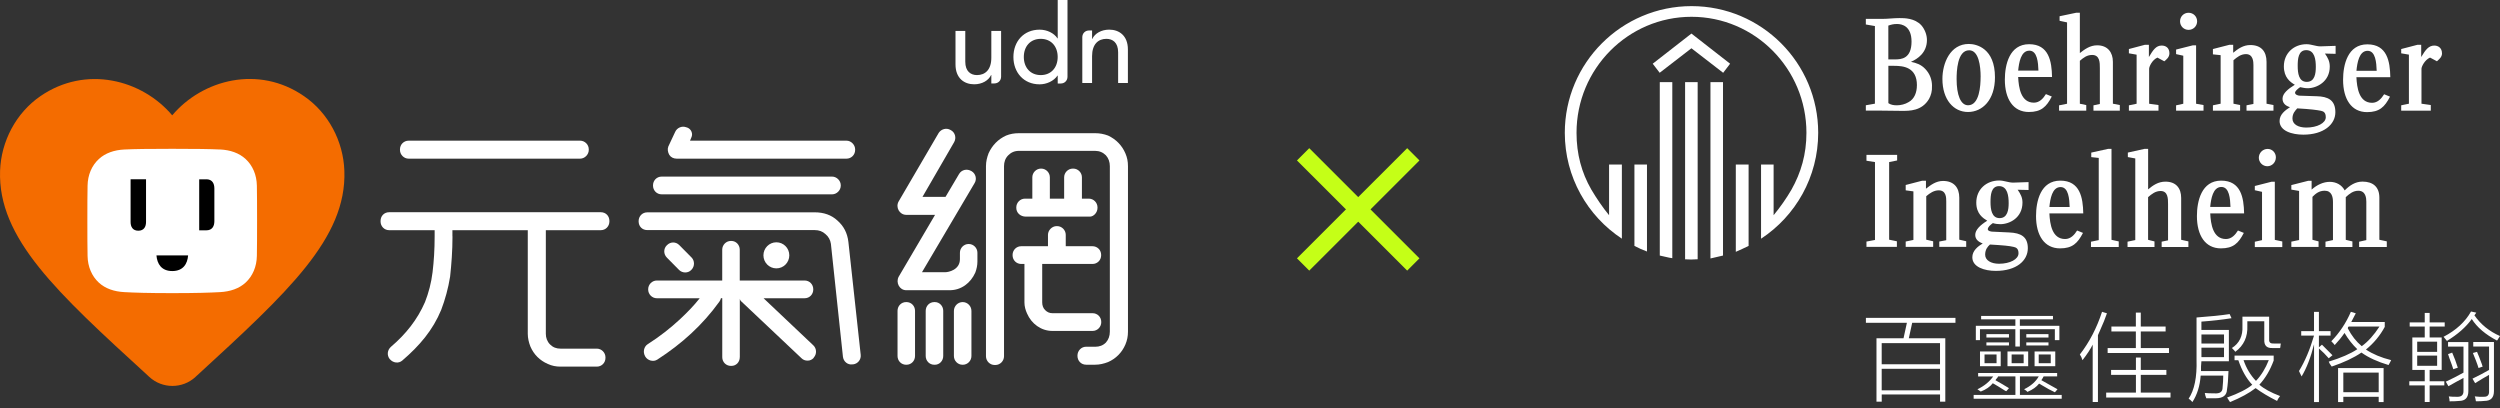 <svg width="288" height="47" viewBox="0 0 288 47" fill="none" xmlns="http://www.w3.org/2000/svg">
<rect x="0" y="0" width="288" height="47" fill="#333333" stroke="none"/>
<g clip-path="url(#clip0_954_18504)">
<path d="M216.166 38.966H219.287L219.676 37.183H214.952V36.618H225.269V37.183H220.285L219.896 38.966H224.099V46.269H223.494V45.444H216.775V46.269H216.17V38.966H216.166ZM216.771 39.531V41.967H223.49V39.531H216.771ZM216.771 42.487V44.967H223.49V42.487H216.771Z" fill="white"/>
<path d="M227.881 42.968H236.983V43.361H235.425C235.337 43.533 235.252 43.681 235.164 43.797C235.365 43.913 235.729 44.118 236.246 44.406C236.623 44.611 236.883 44.755 237.027 44.843L236.723 45.191C236.607 45.131 236.374 45.019 236.03 44.843C235.481 44.522 235.104 44.306 234.904 44.19C234.615 44.566 234.167 44.887 233.562 45.147C233.502 45.059 233.374 44.959 233.173 44.843C233.954 44.466 234.515 43.974 234.864 43.364H232.696V45.496H237.508V45.933H227.364V45.496H232.176V43.364H230.18C230.152 43.453 230.08 43.553 229.964 43.669C229.936 43.729 229.904 43.769 229.876 43.801C230.192 43.974 230.713 44.278 231.434 44.715L231.13 45.063C231.102 45.063 231.058 45.047 231.002 45.019C230.365 44.614 229.888 44.322 229.571 44.15C229.255 44.554 228.79 44.875 228.185 45.107C228.097 45.051 227.969 44.963 227.797 44.847C228.578 44.47 229.183 43.977 229.616 43.368H227.881V42.976V42.968ZM227.62 37.531H232.172V36.79H228.225V36.398H236.502V36.79H232.688V37.531H237.24V39.182H236.719V37.92H232.688V39.919H232.168V37.92H228.093V39.182H227.616V37.531H227.62ZM228.097 40.488H230.481V42.183H228.097V40.488ZM228.618 40.837V41.838H230.004V40.837H228.618ZM228.834 38.489H231.434V38.881H228.834V38.489ZM228.834 39.446H231.434V39.795H228.834V39.446ZM231.262 40.488H233.646V42.183H231.262V40.488ZM231.739 40.837V41.838H233.125V40.837H231.739ZM235.986 38.489V38.881H233.43V38.489H235.986ZM235.986 39.446V39.795H233.43V39.446H235.986ZM236.767 40.488V42.183H234.383V40.488H236.767ZM234.86 40.837V41.838H236.246V40.837H234.86Z" fill="white"/>
<path d="M239.9 41.49C239.872 41.402 239.828 41.285 239.772 41.141C239.683 40.997 239.627 40.897 239.599 40.837C240.697 39.418 241.55 37.78 242.155 35.921L242.72 36.093C242.548 36.614 242.26 37.327 241.855 38.224C241.767 38.397 241.711 38.529 241.683 38.617V46.313H241.078V39.703C240.817 40.224 240.429 40.821 239.908 41.486L239.9 41.49ZM246.054 41.185H246.618V42.62H249.567V43.184H246.618V45.228H250.044V45.792H242.632V45.228H246.058V43.184H243.197V42.62H246.058V41.185H246.054ZM246.054 36.009H246.618V37.62H249.479V38.184H246.618V40.099H249.868V40.664H242.8V40.099H246.05V38.184H243.233V37.62H246.05V36.009H246.054Z" fill="white"/>
<path d="M252.131 45.925C252.796 44.939 253.101 43.445 253.041 41.446V36.574C254.631 36.458 255.901 36.329 256.855 36.181L257.071 36.658C255.973 36.83 254.815 36.962 253.602 37.05V38.008H256.767V41.618H253.602C253.602 41.762 253.586 41.966 253.557 42.227V42.748H256.722C256.694 43.645 256.634 44.358 256.55 44.879C256.522 45.544 256.089 45.88 255.248 45.88H254.166C254.078 45.676 254.022 45.476 253.994 45.272C254.283 45.3 254.671 45.316 255.164 45.316C255.685 45.344 255.973 45.171 256.029 44.795C256.085 44.214 256.118 43.709 256.118 43.272H253.517C253.429 44.462 253.113 45.476 252.564 46.317C252.42 46.145 252.275 46.013 252.131 45.925ZM256.206 38.533H253.606V39.578H256.206V38.533ZM253.606 40.055V41.141H256.206V40.055H253.606ZM257.42 41.49V40.969H261.927V41.534C261.522 42.635 260.973 43.565 260.28 44.318C260.801 44.783 261.594 45.215 262.664 45.624C262.636 45.68 262.564 45.784 262.448 45.929C262.391 46.045 262.347 46.133 262.319 46.189C261.338 45.696 260.512 45.203 259.847 44.711C259.094 45.292 258.113 45.824 256.899 46.321C256.871 46.261 256.811 46.177 256.726 46.061C256.666 45.945 256.61 45.856 256.554 45.8C257.912 45.308 258.882 44.815 259.459 44.322C258.794 43.625 258.261 42.683 257.856 41.494H257.424L257.42 41.49ZM261.927 39.575H262.752C262.752 39.635 262.736 39.719 262.708 39.835C262.708 39.951 262.692 40.039 262.664 40.095H261.799C261.133 40.123 260.817 39.807 260.845 39.138V37.007H258.894V37.527C258.95 38.805 258.489 39.803 257.508 40.528C257.452 40.44 257.347 40.324 257.203 40.179C257.175 40.151 257.147 40.123 257.115 40.091C257.98 39.542 258.385 38.701 258.329 37.567V36.482H261.406V39.09C261.378 39.438 261.55 39.599 261.927 39.566V39.575ZM261.362 41.49H258.457C258.774 42.419 259.25 43.216 259.888 43.881C260.492 43.244 260.985 42.447 261.362 41.49Z" fill="white"/>
<path d="M265.144 43.361C265.088 43.273 265.016 43.128 264.927 42.924C264.899 42.836 264.871 42.78 264.839 42.752C265.532 41.622 266.109 40.26 266.574 38.665H265.1V38.144H266.574V35.925H267.139V38.144H268.481V38.665H267.139V40.011L267.488 39.707C267.864 40.084 268.269 40.488 268.701 40.925L268.269 41.273C267.92 40.869 267.548 40.492 267.143 40.144V46.317H266.578V39.663C266.201 41.169 265.725 42.403 265.148 43.361H265.144ZM268.958 39.751C268.902 39.663 268.798 39.547 268.653 39.402C268.625 39.374 268.597 39.346 268.565 39.314C269.519 38.329 270.268 37.199 270.821 35.921L271.386 36.093C271.213 36.442 271.037 36.774 270.865 37.095H274.723V37.66C274.174 38.673 273.453 39.543 272.556 40.268C273.337 40.789 274.302 41.197 275.46 41.486C275.432 41.546 275.388 41.63 275.332 41.746C275.244 41.89 275.188 41.995 275.16 42.051C273.89 41.674 272.848 41.197 272.039 40.616C271.141 41.225 270.003 41.762 268.613 42.227C268.585 42.171 268.513 42.067 268.397 41.922C268.341 41.806 268.297 41.718 268.269 41.662C269.683 41.225 270.785 40.748 271.562 40.228C271.013 39.707 270.52 39.082 270.088 38.357C269.771 38.822 269.395 39.286 268.962 39.747L268.958 39.751ZM269.346 42.403H274.591V46.317H274.026V45.708H269.951V46.317H269.346V42.403ZM269.951 42.924V45.184H274.026V42.924H269.951ZM274.114 37.62H270.56C270.56 37.648 270.544 37.664 270.516 37.664C270.488 37.692 270.472 37.752 270.472 37.836C270.905 38.677 271.442 39.358 272.075 39.879C272.796 39.358 273.477 38.605 274.114 37.62Z" fill="white"/>
<path d="M277.596 37.139H279.33V36.053H279.895V37.139H281.63V37.615H279.895V38.877H281.281V42.615H279.895V43.922H281.586V44.398H279.895V46.313H279.33V44.398H277.551V43.922H279.33V42.615H277.9V38.877H279.33V37.615H277.596V37.139ZM278.461 39.358V40.532H280.757V39.358H278.461ZM278.461 40.969V42.143H280.757V40.969H278.461ZM287.651 39.23C286.321 38.533 285.356 37.708 284.747 36.75C284.082 37.68 283.128 38.517 281.886 39.274C281.77 39.13 281.642 38.97 281.498 38.797C282.944 38.044 283.998 37.075 284.663 35.885L285.268 36.017C285.24 36.045 285.208 36.089 285.18 36.149C285.119 36.237 285.079 36.293 285.051 36.322C285.772 37.363 286.754 38.164 288 38.713C287.972 38.773 287.912 38.858 287.828 38.974C287.768 39.09 287.712 39.178 287.655 39.234L287.651 39.23ZM282.059 44.49L281.754 43.97C282.447 43.649 283.124 43.304 283.793 42.928V39.927H282.015V39.406H284.354V45.059C284.354 45.812 283.994 46.189 283.273 46.189C283.012 46.217 282.652 46.233 282.191 46.233C282.191 46.061 282.163 45.869 282.103 45.668C282.303 45.696 282.636 45.712 283.1 45.712C283.565 45.712 283.793 45.496 283.793 45.059V43.537C283.244 43.825 282.668 44.146 282.059 44.494V44.49ZM282.015 40.792L282.491 40.62C282.724 41.141 282.94 41.722 283.14 42.359L282.619 42.531C282.531 42.243 282.387 41.834 282.187 41.313C282.099 41.081 282.043 40.909 282.015 40.792ZM285.135 44.142L284.831 43.621C285.496 43.3 286.133 42.968 286.738 42.619V39.923H284.919V39.402H287.303V45.055C287.303 45.809 286.942 46.185 286.221 46.185C285.989 46.213 285.656 46.229 285.224 46.229C285.224 46.169 285.208 46.085 285.18 45.969C285.152 45.825 285.119 45.72 285.091 45.664C285.208 45.664 285.38 45.68 285.612 45.708H286.089C286.55 45.736 286.766 45.52 286.738 45.055V43.184C286.217 43.473 285.684 43.793 285.135 44.142ZM284.875 40.664L285.352 40.532C285.496 40.853 285.684 41.329 285.917 41.966C285.945 42.083 285.973 42.171 286.005 42.227L285.528 42.399C285.468 42.195 285.368 41.906 285.224 41.53C285.079 41.153 284.963 40.865 284.875 40.66V40.664Z" fill="white"/>
<path d="M198.506 8.385L194.853 5.561L191.195 8.385L190.393 7.34L194.853 3.866L199.308 7.34L198.51 8.385M202.873 27.495V18.954H204.32V24.791C205.029 23.934 205.794 22.86 206.379 21.843C207.485 19.875 208.101 17.756 208.101 15.3C208.101 7.925 202.172 1.935 194.861 1.935C187.549 1.935 181.616 7.925 181.616 15.3C181.616 17.756 182.2 19.879 183.306 21.814C183.923 22.86 184.656 23.934 185.365 24.791V18.954H186.84V27.495C182.878 24.887 180.265 20.4 180.265 15.3C180.265 7.251 186.808 0.705 194.865 0.705C202.921 0.705 209.456 7.247 209.456 15.3C209.456 20.4 206.844 24.887 202.881 27.495M197.044 29.771V9.463H198.49V29.439C198.03 29.527 197.537 29.683 197.044 29.775M199.965 29.01V18.958H201.439V28.329C200.946 28.573 200.453 28.794 199.965 29.01ZM194.865 29.899C194.616 29.899 194.372 29.871 194.123 29.871V9.463H195.57V29.867C195.353 29.867 195.109 29.895 194.865 29.895M191.207 29.439V9.463H192.649V29.743C192.156 29.683 191.696 29.527 191.207 29.439ZM188.286 28.329V18.958H189.732V28.974C189.24 28.794 188.751 28.573 188.286 28.329Z" fill="white"/>
<path d="M234.828 8.137H232.492C232.584 7.22 232.801 5.837 233.782 5.837C234.704 5.837 234.796 7.22 234.828 8.137ZM236.394 8.874C236.366 7.063 236.026 5.092 233.754 5.092C231.483 5.092 230.958 7.46 230.958 9.179C230.958 11.394 231.911 12.901 233.722 12.901C235.136 12.901 235.749 12.316 236.366 11.118L235.689 10.841C235.385 11.334 234.952 11.827 234.307 11.827C232.801 11.827 232.552 10.104 232.492 8.874H236.394ZM229.82 8.906C229.82 5.561 227.701 5.064 226.807 5.064C224.656 5.064 223.766 7.28 223.766 9.091C223.766 11.486 225.056 12.901 226.715 12.901C228.374 12.901 229.82 11.518 229.82 8.906ZM222.568 9.916C222.568 9.179 222.32 8.502 221.799 7.953C221.31 7.428 220.754 7.248 220.141 7.123C220.91 6.787 221.983 6.078 221.983 4.603C221.983 4.019 221.739 3.374 221.338 2.913C220.569 2.083 219.399 2.083 218.818 2.083C218.141 2.083 217.496 2.176 216.819 2.176H214.944V2.821L215.99 3.001V11.943L214.944 12.127V12.744H216.727C217.096 12.744 218.754 12.772 219.095 12.772C219.952 12.772 221.399 12.805 222.228 11.39C222.444 10.99 222.596 10.497 222.564 9.912M233.69 21.895V20.977L231.907 21.038C231.386 21.038 230.862 20.793 230.309 20.793C228.838 20.793 227.668 21.807 227.668 23.341C227.668 24.635 228.438 25.124 228.93 25.428C228.133 25.921 227.548 26.474 227.548 27.059C227.548 27.552 227.885 27.86 228.41 28.045C227.857 28.381 227.212 28.874 227.212 29.639C227.212 30.773 228.626 31.206 229.916 31.206C232.284 31.206 233.606 30.04 233.606 28.593C233.606 27.267 232.805 26.839 231.483 26.779L229.519 26.686C229.395 26.686 228.995 26.622 228.995 26.41C228.995 26.162 229.271 25.917 229.579 25.701C229.856 25.793 230.164 25.825 230.437 25.825C231.511 25.825 232.989 25.088 232.989 23.333C232.989 22.752 232.773 22.352 232.436 21.859L233.698 21.887M226.507 28.433V27.792L225.709 27.608V22.78C225.709 21.61 225.092 20.845 223.834 20.845C223.037 20.845 222.424 21.306 221.871 21.739V20.817H221.439L219.536 21.31V21.927L220.425 22.047V27.64L219.536 27.824V28.437H222.701V27.796L221.903 27.612V22.604C222.332 22.235 222.793 21.927 223.346 21.927C224.207 21.927 224.207 22.784 224.207 23.189V27.672L223.406 27.824V28.437H226.511M218.522 28.437V27.796L217.629 27.612V18.67L218.55 18.485V17.84H215.016V18.517L215.998 18.67V27.644L215.016 27.828V28.441H218.518M228.165 8.87C228.165 9.856 228.041 12.127 226.723 12.127C225.862 12.127 225.401 10.93 225.401 9.115C225.401 8.253 225.465 5.793 226.847 5.793C227.953 5.793 228.169 7.608 228.169 8.866M220.209 4.784C220.209 6.779 219.011 6.843 218.306 6.843H217.536V2.949C217.905 2.825 218.121 2.765 218.55 2.765C219.107 2.765 220.209 3.005 220.209 4.792M220.826 9.828C220.826 10.629 220.549 11.398 219.872 11.763C219.476 12.011 218.951 12.131 218.522 12.131C218.121 12.131 217.813 12.071 217.54 11.883V7.584H218.218C219.263 7.584 220.83 7.74 220.83 9.828M231.398 23.409C231.398 24.15 231.274 25.128 230.353 25.128C229.431 25.128 229.307 24.086 229.307 23.285C229.307 22.484 229.367 21.442 230.293 21.442C231.274 21.442 231.398 22.58 231.398 23.405M232.532 29.182C232.532 29.863 231.551 30.384 230.289 30.384C229.367 30.384 228.69 29.988 228.69 29.339C228.69 28.758 228.967 28.413 229.243 28.169C230.809 28.261 231.458 28.321 231.979 28.445C232.288 28.509 232.532 28.662 232.532 29.182Z" fill="white"/>
<path d="M256.951 23.838H254.615C254.707 22.916 254.924 21.538 255.905 21.538C256.827 21.538 256.919 22.916 256.951 23.838ZM253.109 2.456C253.109 1.903 252.676 1.47 252.123 1.47C251.57 1.47 251.142 1.903 251.142 2.456C251.142 3.009 251.574 3.441 252.123 3.441C252.672 3.441 253.109 3.009 253.109 2.456ZM253.846 12.752V12.103L252.989 11.951V5.22H252.62L250.685 5.709V6.234L251.514 6.418V11.951L250.685 12.135V12.752H253.846ZM249.916 6.142C249.916 5.529 249.519 5.248 249.026 5.248C248.381 5.248 248.045 5.741 247.552 6.57V5.16H247.091L245.248 5.649V6.142L246.138 6.298V11.951L245.248 12.135V12.752H248.658V12.103L247.58 11.951V7.924C247.58 7.68 247.917 6.911 248.534 6.634L249.331 7.063C249.575 6.847 249.916 6.602 249.916 6.138M244.203 12.748V12.099L243.405 11.947V7.123C243.405 6.017 242.792 5.22 241.595 5.22C240.765 5.22 240.152 5.681 239.599 6.114V1.47H239.171L237.264 1.871V2.396L238.125 2.58V11.951L237.204 12.135V12.752H240.337V12.103L239.599 11.951V7.003C240.028 6.634 240.429 6.33 241.014 6.33C241.903 6.33 241.903 7.219 241.903 7.836V11.979L241.166 12.135V12.752H244.207M252.103 28.449V27.808L251.27 27.624V22.796C251.27 21.694 250.689 20.925 249.459 20.925C248.63 20.925 248.017 21.35 247.464 21.818V17.147H247.063L245.128 17.576V18.096L245.985 18.253V27.656L245.092 27.84V28.453H248.197V27.812L247.46 27.628V22.712C247.888 22.339 248.317 22.003 248.902 22.003C249.759 22.003 249.759 22.896 249.759 23.509V27.688L249.022 27.84V28.453H252.095M244.078 28.453V27.812L243.245 27.628V17.151H242.848L240.913 17.58V18.101L241.775 18.193V27.66L240.881 27.844V28.457H244.082M258.521 24.587C258.489 22.776 258.153 20.809 255.881 20.809C253.61 20.809 253.085 23.173 253.085 24.895C253.085 27.107 254.038 28.613 255.849 28.613C257.263 28.613 257.876 28.028 258.489 26.83L257.812 26.554C257.508 27.047 257.075 27.535 256.43 27.535C254.928 27.535 254.679 25.817 254.619 24.587H258.521ZM239.992 24.587C239.96 22.776 239.623 20.809 237.348 20.809C235.072 20.809 234.551 23.173 234.551 24.895C234.551 27.107 235.505 28.613 237.316 28.613C238.73 28.613 239.343 28.028 239.96 26.83L239.283 26.554C238.978 27.047 238.546 27.535 237.901 27.535C236.394 27.535 236.15 25.817 236.09 24.587H239.992ZM238.426 23.85H236.09C236.182 22.928 236.398 21.55 237.38 21.55C238.301 21.55 238.393 22.928 238.426 23.85Z" fill="white"/>
<path d="M266.782 7.708C266.782 8.478 266.662 9.431 265.737 9.431C264.811 9.431 264.695 8.418 264.695 7.588C264.695 6.823 264.755 5.777 265.677 5.777C266.658 5.777 266.782 6.879 266.782 7.708ZM281.317 6.142C281.317 5.529 280.889 5.249 280.428 5.249C279.783 5.249 279.414 5.741 278.922 6.571V5.16H278.493L276.618 5.649V6.142L277.507 6.294V11.947L276.618 12.131V12.748H280.027V12.099L278.954 11.947V7.921C278.954 7.676 279.322 6.907 279.939 6.631L280.736 7.059C280.953 6.847 281.321 6.603 281.321 6.138M269.062 6.202V5.281L267.311 5.341C266.786 5.341 266.266 5.092 265.713 5.092C264.27 5.092 263.101 6.11 263.101 7.644C263.101 8.934 263.838 9.455 264.363 9.764C263.565 10.257 262.948 10.777 262.948 11.362C262.948 11.883 263.285 12.191 263.806 12.344C263.253 12.712 262.608 13.173 262.608 13.942C262.608 15.08 264.022 15.513 265.344 15.513C267.68 15.513 269.034 14.343 269.034 12.929C269.034 11.514 268.173 11.118 266.879 11.086L264.915 11.022C264.791 11.022 264.391 10.93 264.391 10.685C264.391 10.501 264.667 10.252 264.976 10.04C265.252 10.1 265.56 10.164 265.837 10.164C266.911 10.164 268.389 9.395 268.389 7.676C268.389 7.059 268.173 6.663 267.832 6.17L269.062 6.202ZM261.903 12.748V12.099L261.105 11.947V7.123C261.105 5.926 260.492 5.188 259.23 5.188C258.433 5.188 257.816 5.621 257.263 6.078V5.16H256.831L254.928 5.649V6.262L255.817 6.354V11.947L254.928 12.131V12.748H258.061V12.099L257.295 11.947V6.939C257.724 6.571 258.153 6.234 258.738 6.234C259.567 6.234 259.595 7.128 259.595 7.492V11.975L258.798 12.131V12.748H261.899M274.959 28.445V27.804L274.102 27.62V22.764C274.102 21.534 273.365 20.921 272.167 20.921C271.338 20.921 270.693 21.346 270.108 21.935C269.767 21.29 269.122 20.949 268.389 20.949C267.656 20.949 266.911 21.29 266.298 21.843V20.829H265.901L263.962 21.322V21.843L264.855 21.995V27.652L263.962 27.836V28.449H267.099V27.808L266.394 27.624V22.676C266.73 22.34 267.131 21.971 267.804 21.971C268.605 21.971 268.758 22.676 268.758 23.261V27.656L267.896 27.84V28.453H270.997V27.812L270.232 27.628V22.712C270.661 22.311 271.093 21.975 271.678 21.975C272.536 21.975 272.6 22.832 272.6 23.233V27.66L271.77 27.844V28.457H274.967M262.183 18.137C262.183 17.612 261.786 17.155 261.23 17.155C260.673 17.155 260.216 17.616 260.216 18.169C260.216 18.69 260.645 19.151 261.198 19.151C261.75 19.151 262.179 18.69 262.179 18.137M262.92 28.457V27.816L262.059 27.632V20.933H261.69L259.755 21.426V21.915L260.585 22.099V27.664L259.755 27.848V28.461H262.924M267.932 13.498C267.932 14.175 266.947 14.695 265.689 14.695C264.767 14.695 264.09 14.331 264.09 13.654C264.09 13.069 264.395 12.764 264.643 12.484C266.238 12.576 266.883 12.668 267.375 12.764C267.684 12.825 267.928 12.977 267.928 13.498M275.364 8.886C275.332 7.075 274.995 5.108 272.72 5.108C270.444 5.108 269.923 7.476 269.923 9.195C269.923 11.41 270.877 12.917 272.684 12.917C274.102 12.917 274.715 12.332 275.328 11.134L274.651 10.857C274.342 11.35 273.914 11.843 273.269 11.843C271.762 11.843 271.518 10.12 271.458 8.89H275.36M273.794 8.153H271.462C271.554 7.236 271.766 5.853 272.748 5.853C273.673 5.853 273.761 7.236 273.794 8.153Z" fill="white"/>
<path d="M162.814 17.776L150.118 30.468" stroke="#C5FF17" stroke-width="2" stroke-miterlimit="10"/>
<path d="M150.118 17.776L162.814 30.468" stroke="#C5FF17" stroke-width="2" stroke-miterlimit="10"/>
<path d="M22.52 43.425C21.013 44.807 18.694 44.807 17.183 43.405L16.967 43.205C6.554 33.685 -0.252 27.456 0.008 19.679C0.128 16.274 1.851 13.005 4.647 11.082C9.884 7.476 16.35 9.159 19.839 13.285C23.329 9.159 29.795 7.456 35.032 11.082C37.828 13.005 39.555 16.27 39.671 19.679C39.947 27.456 33.124 33.685 22.712 43.245L22.512 43.425H22.52Z" fill="#F46C00"/>
<path d="M25.352 17.223C24.182 17.167 22.596 17.143 19.839 17.143C17.083 17.143 15.496 17.167 14.327 17.223C13.157 17.279 12.135 17.632 11.39 18.317C10.577 19.066 10.108 20.144 10.088 21.394C10.068 22.644 10.064 23.421 10.064 25.44C10.064 27.459 10.068 28.257 10.088 29.487C10.108 30.717 10.577 31.814 11.386 32.559C12.135 33.249 13.161 33.593 14.327 33.653C15.492 33.717 17.083 33.769 19.839 33.769C22.596 33.769 24.178 33.717 25.352 33.653C26.518 33.589 27.544 33.245 28.289 32.559C29.102 31.814 29.571 30.717 29.591 29.483C29.611 28.253 29.615 27.459 29.615 25.436C29.615 23.413 29.611 22.64 29.591 21.39C29.571 20.14 29.102 19.062 28.289 18.313C27.54 17.624 26.518 17.275 25.352 17.219V17.223Z" fill="white"/>
<path d="M23.77 20.657H22.948V26.534H23.77C24.463 26.534 24.695 26.033 24.695 25.485V21.703C24.695 21.154 24.463 20.653 23.77 20.653V20.657Z" fill="black"/>
<path d="M18.024 29.422C18.101 30.392 18.593 31.225 19.847 31.225C21.101 31.225 21.594 30.396 21.67 29.422H18.029H18.024Z" fill="black"/>
<path d="M16.823 25.573C16.823 26.098 16.598 26.578 15.933 26.578C15.268 26.578 15.044 26.098 15.044 25.573V20.653H16.823V25.573Z" fill="black"/>
<path d="M52.127 27.227C52.127 28.902 52.006 30.456 51.854 31.855C51.642 33.193 51.281 34.503 50.828 35.693C49.863 38.036 48.328 39.835 46.337 41.538C45.917 41.902 45.284 41.81 44.919 41.386L44.887 41.353C44.554 40.929 44.615 40.32 45.039 39.951C46.758 38.489 48.084 36.814 48.958 34.803C49.378 33.737 49.683 32.58 49.831 31.362C49.983 30.112 50.071 28.742 50.071 27.219V26.518H44.835C44.262 26.518 43.841 26.061 43.841 25.512V25.452C43.841 24.875 44.262 24.447 44.835 24.447H69.21C69.782 24.447 70.203 24.871 70.203 25.452V25.512C70.203 26.061 69.782 26.518 69.21 26.518H62.88V38.457C62.88 38.914 63.032 39.338 63.36 39.675C63.693 40.011 64.085 40.164 64.566 40.164H68.757C69.298 40.164 69.75 40.62 69.75 41.169V41.229C69.75 41.806 69.298 42.235 68.757 42.235H64.566C64.053 42.235 63.573 42.143 63.12 41.931C62.187 41.534 61.493 40.833 61.101 39.919C60.92 39.463 60.8 38.946 60.8 38.457V26.518H52.118V27.219L52.127 27.227Z" fill="white"/>
<path d="M85.223 41.145C85.223 41.722 84.802 42.151 84.257 42.151H84.197C83.656 42.151 83.204 41.726 83.204 41.145V34.354H83.052C83.019 34.506 82.959 34.627 82.871 34.751C80.94 37.431 78.56 39.594 75.728 41.421C75.275 41.726 74.614 41.541 74.342 41.085L74.31 41.025C74.037 40.536 74.189 39.927 74.61 39.655C75.996 38.773 77.234 37.796 78.316 36.794C79.129 36.033 79.915 35.24 80.608 34.358H75.664C75.123 34.358 74.67 33.901 74.67 33.353V33.321C74.67 32.772 75.123 32.315 75.664 32.315H83.2V28.761C83.2 28.212 83.653 27.756 84.193 27.756H84.253C84.794 27.756 85.219 28.212 85.219 28.761V32.315H92.695C93.268 32.315 93.688 32.772 93.688 33.321V33.353C93.688 33.901 93.268 34.358 92.695 34.358H87.963L93.692 39.779C94.085 40.143 94.113 40.784 93.752 41.181L93.724 41.241C93.544 41.425 93.332 41.545 93.031 41.545C92.759 41.545 92.519 41.453 92.338 41.273L85.467 34.787C85.347 34.695 85.255 34.575 85.227 34.422V41.153L85.223 41.145ZM93.845 24.459C94.898 24.459 95.776 24.763 96.469 25.404C97.194 26.045 97.615 26.834 97.735 27.872L99.153 40.877C99.213 41.425 98.82 41.91 98.28 41.974H98.219C97.647 42.066 97.166 41.638 97.106 41.093L95.72 28.088C95.659 27.631 95.419 27.235 95.087 26.962C94.754 26.658 94.361 26.506 93.853 26.506H74.562C73.989 26.506 73.569 26.081 73.569 25.5V25.468C73.569 24.919 73.989 24.462 74.562 24.462H93.853L93.845 24.459ZM79.658 29.651C80.043 30.039 80.043 30.684 79.658 31.073L79.614 31.117C79.254 31.482 78.612 31.482 78.228 31.097L76.822 29.675C76.417 29.266 76.437 28.641 76.802 28.276L76.846 28.233C77.23 27.844 77.847 27.824 78.252 28.233L79.658 29.655V29.651Z" fill="white"/>
<path d="M66.834 16.206C67.347 16.206 67.827 16.63 67.827 17.211V17.271C67.827 17.82 67.347 18.277 66.834 18.277H47.071C46.53 18.277 46.077 17.82 46.077 17.271V17.211C46.077 16.634 46.53 16.206 47.071 16.206H66.834Z" fill="white"/>
<path d="M79.494 16.205H97.518C98.059 16.205 98.512 16.694 98.512 17.211V17.271C98.512 17.848 98.059 18.277 97.518 18.277H77.955C77.595 18.277 77.29 18.125 77.11 17.852C76.93 17.548 76.87 17.183 76.99 16.878L77.775 15.204C77.987 14.715 78.56 14.475 79.041 14.655L79.221 14.715C79.642 14.899 79.854 15.416 79.642 15.841L79.49 16.205H79.494Z" fill="white"/>
<path d="M89.438 30.917C90.261 30.917 90.928 30.244 90.928 29.415C90.928 28.585 90.261 27.912 89.438 27.912C88.615 27.912 87.947 28.585 87.947 29.415C87.947 30.244 88.615 30.917 89.438 30.917Z" fill="white"/>
<path d="M95.864 20.344C96.377 20.344 96.857 20.801 96.857 21.35V21.382C96.857 21.931 96.377 22.387 95.864 22.387H76.221C75.648 22.387 75.227 21.931 75.227 21.382V21.35C75.227 20.801 75.648 20.344 76.221 20.344H95.864Z" fill="white"/>
<path d="M106.272 22.68H108.924L110.491 20.032C110.791 19.543 111.396 19.423 111.877 19.695L111.937 19.727C112.39 20 112.57 20.609 112.27 21.098L106.212 31.358H108.9C109.261 31.358 110.583 31.093 110.583 29.855V29.114C110.583 28.565 111.036 28.109 111.577 28.109H111.605C112.146 28.109 112.598 28.565 112.598 29.114V30.144C112.598 30.569 112.506 30.997 112.358 31.394C111.817 32.612 110.731 33.433 109.405 33.433H104.401C103.616 33.433 103.167 32.552 103.528 31.878L107.719 24.751H104.401C103.616 24.751 103.135 23.87 103.528 23.197L108.139 15.308C108.44 14.852 109.045 14.699 109.497 14.972L109.557 15.004C110.038 15.276 110.19 15.885 109.918 16.374L106.272 22.676V22.68Z" fill="white"/>
<path d="M105.411 41.013C105.411 41.562 104.99 42.019 104.417 42.019H104.389C103.816 42.019 103.396 41.562 103.396 41.013V35.805C103.396 35.256 103.816 34.799 104.389 34.799H104.417C104.99 34.799 105.411 35.256 105.411 35.805V41.013Z" fill="white"/>
<path d="M108.66 41.013C108.66 41.562 108.239 42.019 107.695 42.019H107.634C107.062 42.019 106.641 41.562 106.641 41.013V35.805C106.641 35.256 107.062 34.799 107.634 34.799H107.695C108.235 34.799 108.66 35.256 108.66 35.805V41.013Z" fill="white"/>
<path d="M111.909 41.013C111.909 41.566 111.46 42.019 110.916 42.019H110.884C110.335 42.019 109.89 41.566 109.89 41.013V35.821C109.89 35.26 110.343 34.799 110.9 34.799C111.456 34.799 111.909 35.26 111.909 35.821V41.013Z" fill="white"/>
<path d="M125.439 22.884C125.979 22.884 126.432 23.341 126.432 23.89V23.95C126.432 24.499 125.979 24.956 125.551 24.956H118.187C117.53 24.956 117.077 24.499 117.077 23.95V23.89C117.077 23.341 117.53 22.884 118.071 22.884H118.924V20.428C118.924 19.88 119.377 19.423 119.918 19.423H119.95C120.491 19.423 120.943 19.88 120.943 20.428V22.884H122.59V20.428C122.59 19.88 123.043 19.423 123.584 19.423H123.644C124.185 19.423 124.637 19.88 124.637 20.428V22.884H125.431H125.439Z" fill="white"/>
<path d="M125.859 28.365C126.4 28.365 126.853 28.79 126.853 29.371V29.403C126.853 29.98 126.4 30.408 125.859 30.408H120.062V34.835C120.062 35.2 120.182 35.504 120.395 35.717C120.635 35.961 120.907 36.081 121.24 36.081H125.871C126.412 36.081 126.865 36.506 126.865 37.087V37.119C126.865 37.668 126.412 38.124 125.871 38.124H121.24C119.942 38.124 118.828 37.303 118.315 36.113C118.135 35.717 118.015 35.292 118.015 34.835V30.408H117.642C117.101 30.408 116.649 29.983 116.649 29.403V29.371C116.649 28.794 117.101 28.365 117.642 28.365H120.727V27.055C120.727 26.506 121.208 26.049 121.721 26.049H121.781C122.322 26.049 122.774 26.506 122.774 27.055V28.365H125.859Z" fill="white"/>
<path d="M126.168 39.947C126.649 39.947 127.073 39.795 127.402 39.458C127.702 39.122 127.854 38.697 127.854 38.208V19.146C127.854 18.657 127.702 18.233 127.402 17.896C127.069 17.56 126.649 17.38 126.168 17.38H117.378C116.865 17.38 116.472 17.564 116.144 17.896C115.811 18.233 115.663 18.657 115.663 19.146V41.041C115.663 41.59 115.21 42.047 114.67 42.047H114.577C114.037 42.047 113.584 41.59 113.584 41.041V19.146C113.584 18.597 113.704 18.141 113.884 17.656C114.305 16.742 114.97 16.041 115.904 15.617C116.356 15.432 116.837 15.344 117.382 15.344H126.172C126.685 15.344 127.165 15.436 127.65 15.617C128.556 16.041 129.249 16.742 129.641 17.656C129.854 18.145 129.942 18.601 129.942 19.146V38.208C129.942 38.725 129.85 39.214 129.641 39.699C129.249 40.612 128.556 41.313 127.65 41.71C127.169 41.894 126.685 42.014 126.172 42.014H125.118C124.545 42.014 124.125 41.558 124.125 41.009V40.949C124.125 40.432 124.545 39.943 125.118 39.943H126.172L126.168 39.947Z" fill="white"/>
<path d="M114.557 9.615H114.201V8.637H114.177C113.888 9.27 113.139 9.711 112.226 9.711C111.076 9.711 110.074 9.014 110.074 7.424V3.565H111.2V7.107C111.2 8.233 111.837 8.649 112.55 8.649C113.488 8.649 114.201 8.041 114.201 6.65V3.565H115.327V8.834C115.327 9.278 114.994 9.611 114.553 9.611L114.557 9.615Z" fill="white"/>
<path d="M125.451 3.51H125.807V4.487H125.831C126.12 3.854 126.869 3.414 127.782 3.414C128.932 3.414 129.934 4.111 129.934 5.701V9.559H128.808V6.018C128.808 4.892 128.171 4.475 127.458 4.475C126.52 4.475 125.807 5.084 125.807 6.474V9.559H124.681V4.287C124.681 3.842 125.014 3.51 125.455 3.51H125.451Z" fill="white"/>
<path d="M122.975 0H121.849V4.427H121.825C121.424 3.806 120.611 3.417 119.762 3.417C117.935 3.417 116.745 4.772 116.745 6.566C116.745 8.337 117.923 9.715 119.762 9.715C120.563 9.715 121.388 9.347 121.825 8.706H121.849V9.619H122.205C122.646 9.619 122.975 9.283 122.975 8.842V0ZM119.894 8.65C118.692 8.65 117.943 7.776 117.943 6.562C117.943 5.348 118.692 4.475 119.894 4.475C121.096 4.475 121.845 5.348 121.845 6.562C121.845 7.776 121.096 8.65 119.894 8.65Z" fill="white"/>
</g>
<defs>
<clipPath id="clip0_954_18504">
<rect width="288" height="46.317" fill="white"/>
</clipPath>
</defs>
</svg>
